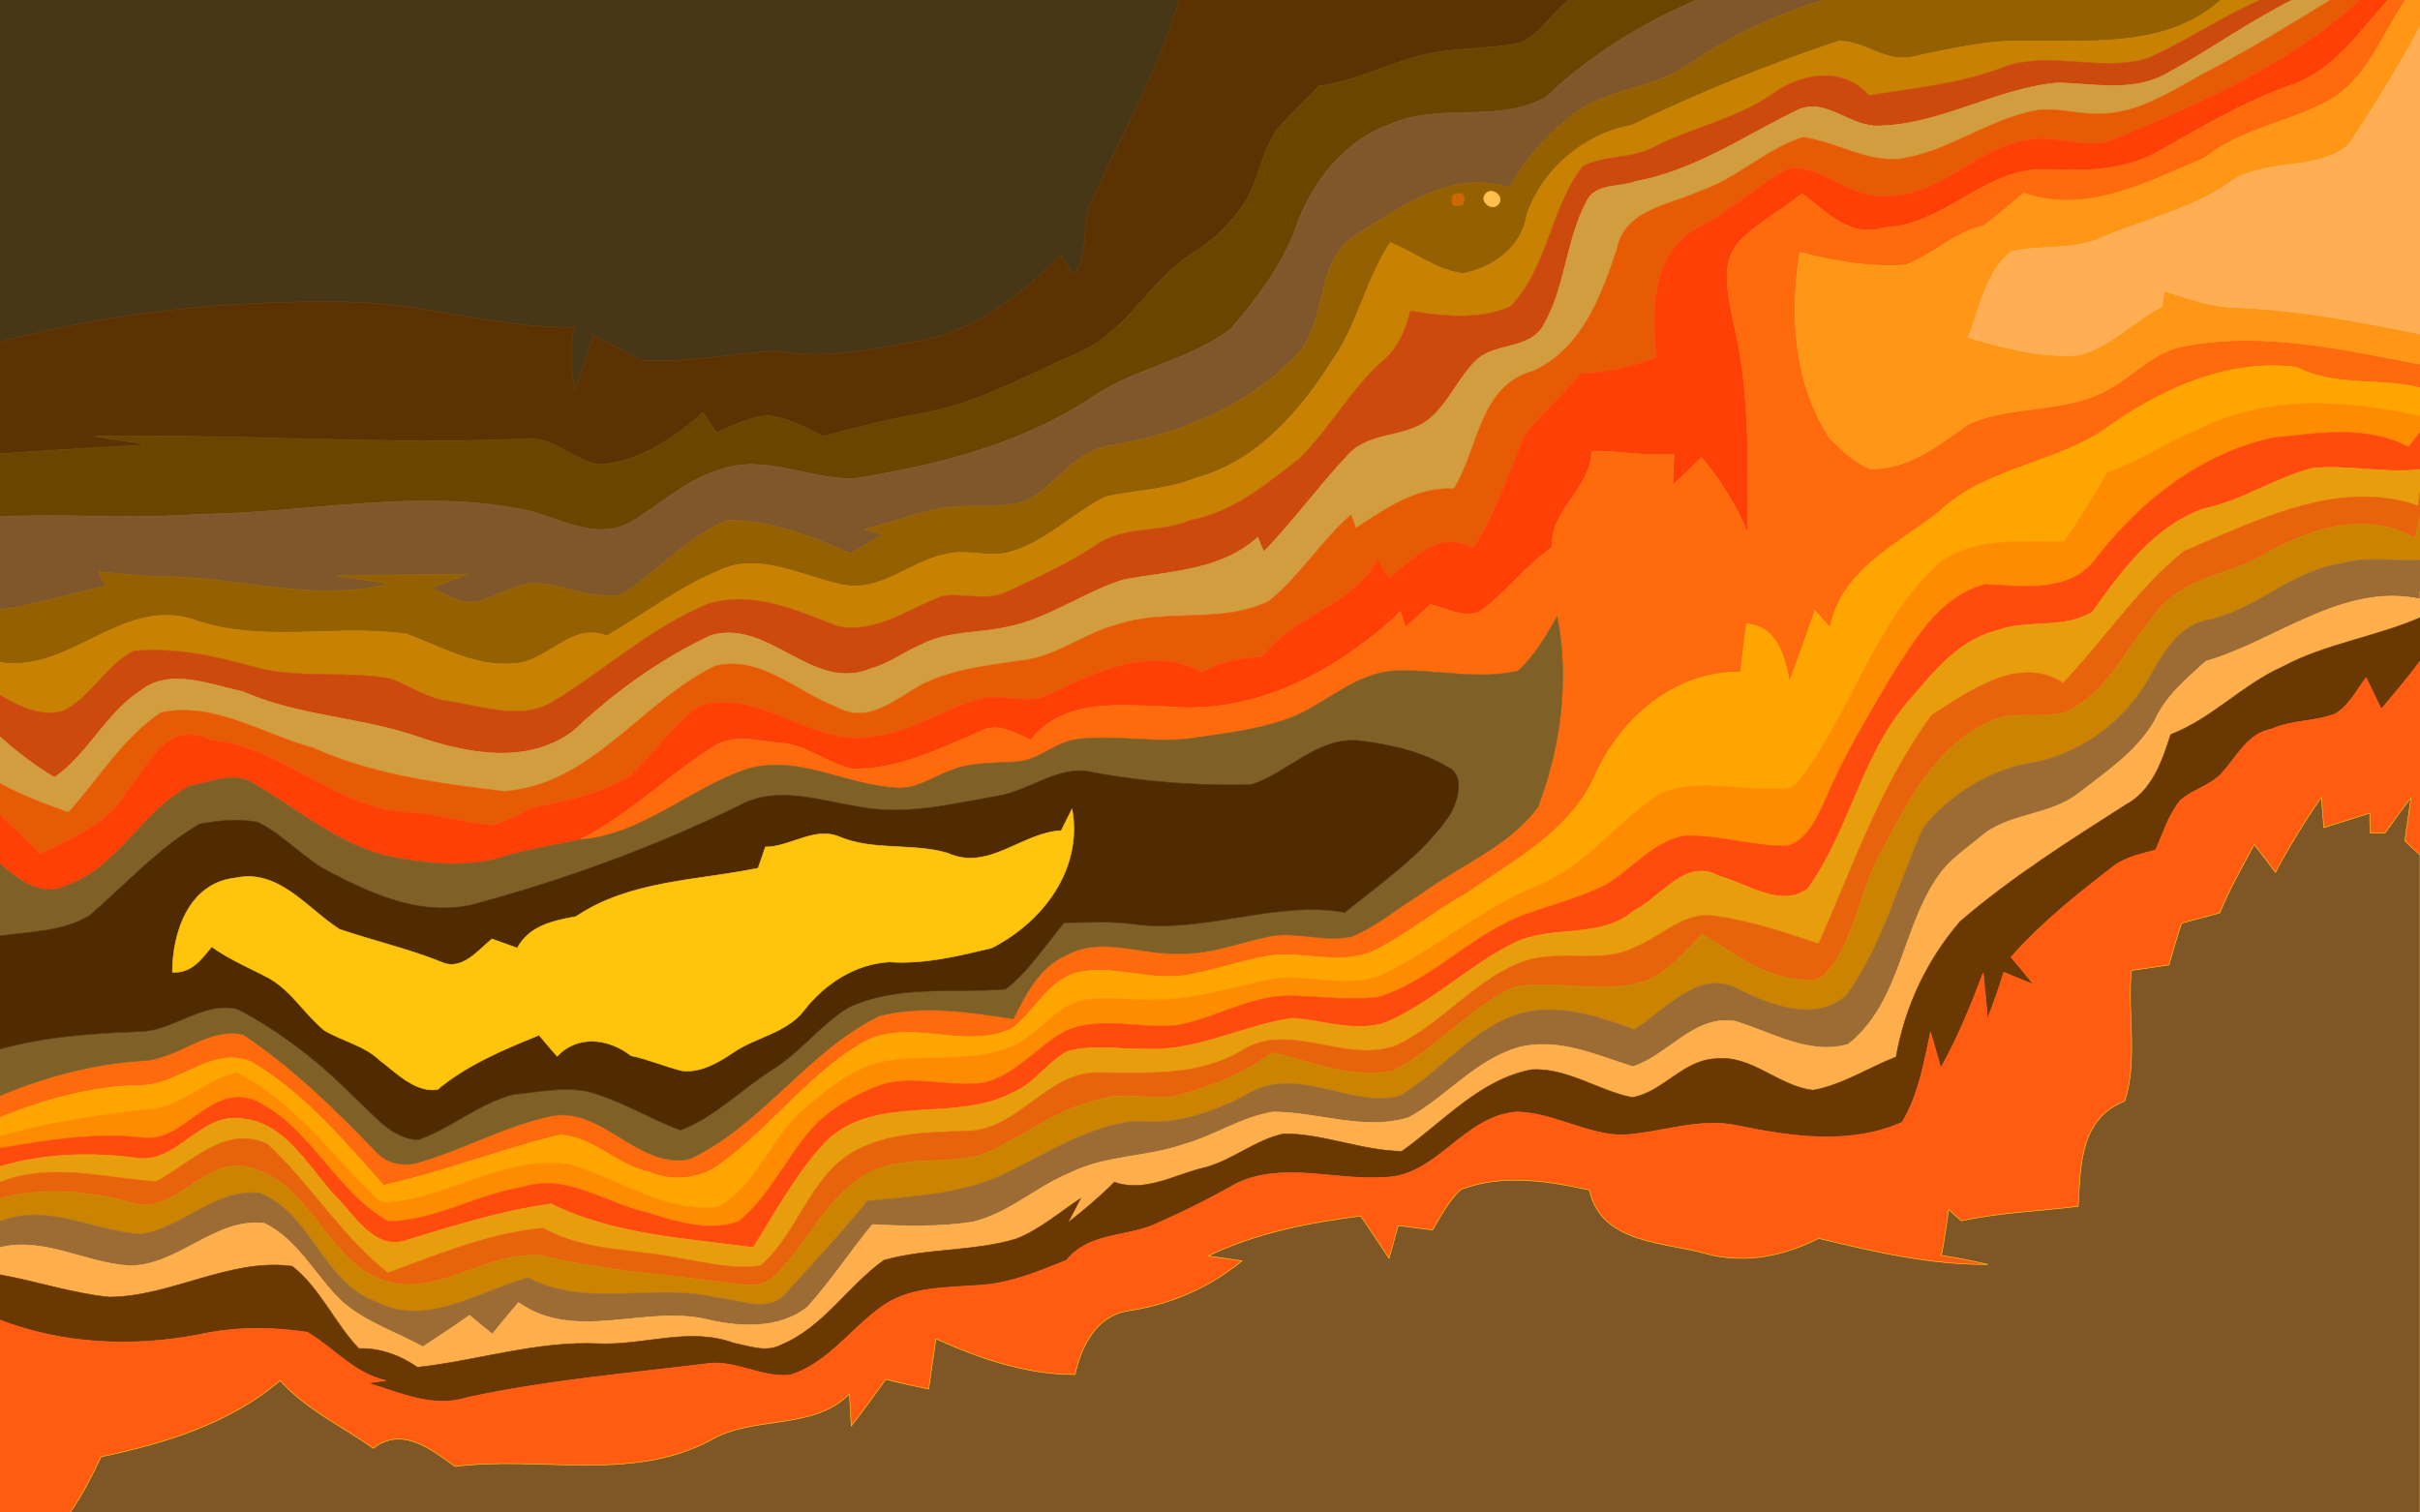 <svg preserveAspectRatio="none" viewBox="0 0 400 250" version="1.1" xmlns="http://www.w3.org/2000/svg" style="position: fixed; width: 100%; height: 100%; left: 0; top: 0">
<path fill="#483716" stroke="#483716" stroke-width="0.094" d=" M 0.0 0.0 L 194.9 0.0 C 191.4 11.9 185.1 22.7 180.1 34.1 C 178.7 37.8 180.1 42.2 177.4 45.5 C 176.9 44.7 175.8 42.9 175.3 42.1 C 169.2 48.4 162.0 54.1 153.2 56.1 C 145.1 57.5 136.8 59.6 128.6 58.0 C 121.0 58.4 113.4 60.1 105.7 59.5 C 103.3 58.0 100.6 56.7 98.1 55.4 C 97.1 58.4 96.1 61.5 95.0 64.5 C 94.4 61.0 94.1 57.5 95.0 54.1 C 82.1 54.3 69.8 50.0 57.0 49.9 C 37.9 49.6 18.6 51.6 0.0 56.5 L 0.0 0.0 Z" />
<path fill="#5D3202" stroke="#5D3202" stroke-width="0.094" d=" M 194.9 0.0 L 259.3 0.0 C 256.5 2.2 254.6 5.6 251.3 7.1 C 245.8 8.2 240.2 7.8 234.8 9.2 C 229.2 10.6 223.9 13.5 218.0 14.2 C 215.8 16.6 213.3 18.8 211.2 21.3 C 208.2 25.3 208.1 30.9 204.8 34.8 C 202.8 37.5 200.4 39.8 197.5 41.6 C 190.1 46.1 186.4 54.8 178.3 58.3 C 169.5 62.1 161.1 67.0 151.5 68.5 C 146.3 69.4 141.2 70.8 136.0 72.1 C 133.1 70.7 130.2 69.0 126.9 68.7 C 123.9 68.9 121.2 70.4 118.4 71.5 C 117.7 70.4 116.9 69.3 116.2 68.2 C 111.3 72.5 105.6 76.4 99.0 76.8 C 94.9 76.1 91.8 72.5 87.6 72.5 C 63.6 73.6 39.5 71.7 15.5 72.1 C 18.5 72.6 21.5 73.0 24.5 73.5 C 16.3 74.0 8.2 74.4 0.0 75.0 L 0.0 56.5 C 18.6 51.6 37.9 49.6 57.0 49.9 C 69.8 50.0 82.1 54.3 95.0 54.1 C 94.1 57.5 94.4 61.0 95.0 64.5 C 96.1 61.5 97.1 58.4 98.1 55.4 C 100.6 56.7 103.3 58.0 105.7 59.5 C 113.4 60.1 121.0 58.4 128.6 58.0 C 136.8 59.6 145.1 57.5 153.2 56.1 C 162.0 54.1 169.2 48.4 175.3 42.1 C 175.8 42.9 176.9 44.7 177.4 45.5 C 180.1 42.2 178.7 37.8 180.1 34.1 C 185.1 22.7 191.4 11.9 194.9 0.0 Z" />
<path fill="#6A4500" stroke="#6A4500" stroke-width="0.094" d=" M 259.3 0.0 L 280.4 0.0 C 271.3 3.9 262.7 9.2 255.6 16.0 C 247.8 20.5 238.0 16.9 229.9 20.5 C 222.1 23.2 216.6 30.4 214.0 38.1 C 211.7 44.2 207.6 49.5 203.4 54.4 C 196.5 59.6 187.7 60.8 180.6 65.6 C 168.9 73.4 155.0 76.9 141.2 79.1 C 133.7 79.3 126.3 74.9 118.8 77.7 C 113.1 79.4 108.8 83.8 103.7 86.6 C 98.4 89.1 92.8 85.9 87.7 84.5 C 69.7 80.5 51.2 84.8 33.0 85.0 C 22.0 85.8 11.0 84.9 0.0 85.4 L 0.0 75.0 C 8.2 74.4 16.3 74.0 24.5 73.5 C 21.5 73.0 18.5 72.6 15.5 72.1 C 39.5 71.7 63.6 73.6 87.6 72.5 C 91.8 72.5 94.9 76.1 99.0 76.8 C 105.6 76.4 111.3 72.5 116.2 68.2 C 116.9 69.3 117.7 70.4 118.4 71.5 C 121.2 70.4 123.9 68.9 126.9 68.7 C 130.2 69.0 133.1 70.7 136.0 72.1 C 141.2 70.8 146.3 69.4 151.5 68.5 C 161.1 67.0 169.5 62.1 178.3 58.3 C 186.4 54.8 190.1 46.1 197.5 41.6 C 200.4 39.8 202.8 37.5 204.8 34.8 C 208.1 30.9 208.2 25.3 211.2 21.3 C 213.3 18.8 215.8 16.6 218.0 14.2 C 223.9 13.5 229.2 10.6 234.8 9.2 C 240.2 7.8 245.8 8.2 251.3 7.1 C 254.6 5.6 256.5 2.2 259.3 0.0 Z" />
<path fill="#7F572A" stroke="#7F572A" stroke-width="0.094" d=" M 280.4 0.0 L 301.5 0.0 C 293.4 2.4 285.8 6.0 278.9 10.8 C 272.9 14.9 264.9 14.6 259.3 19.5 C 255.3 22.6 251.9 26.5 249.5 31.0 C 240.0 27.9 231.5 34.2 223.9 39.0 C 217.0 43.7 219.7 53.5 214.0 59.0 C 205.8 67.4 194.6 71.9 183.1 73.7 C 177.6 74.8 174.5 80.1 169.9 82.7 C 165.0 84.4 159.6 83.0 154.6 84.2 C 150.6 85.1 146.8 86.5 142.9 87.5 C 143.9 87.8 144.9 88.1 146.0 88.3 C 144.2 89.4 142.4 90.4 140.6 91.5 C 134.2 88.7 127.3 85.9 120.2 86.0 C 113.6 88.8 108.7 94.4 102.8 98.3 C 98.3 99.1 93.8 97.0 89.3 96.4 C 85.4 96.1 82.2 98.8 78.5 99.5 C 75.9 99.8 73.6 98.1 71.2 97.2 C 72.8 96.6 75.8 95.5 77.3 94.9 C 70.1 95.0 62.8 95.0 55.5 95.2 C 58.4 95.6 61.4 96.0 64.3 96.5 C 51.3 99.8 38.5 95.0 25.5 95.3 C 22.4 95.1 19.4 94.8 16.3 94.5 C 16.7 95.3 17.1 96.1 17.5 96.8 C 11.7 98.2 5.9 99.9 0.0 100.8 L 0.0 85.4 C 11.0 84.9 22.0 85.8 33.0 85.0 C 51.2 84.8 69.7 80.5 87.7 84.5 C 92.8 85.9 98.4 89.1 103.7 86.6 C 108.8 83.8 113.1 79.4 118.8 77.7 C 126.3 74.9 133.7 79.3 141.2 79.1 C 155.0 76.9 168.9 73.4 180.6 65.6 C 187.7 60.8 196.5 59.6 203.4 54.4 C 207.6 49.5 211.7 44.2 214.0 38.1 C 216.6 30.4 222.1 23.2 229.9 20.5 C 238.0 16.9 247.8 20.5 255.6 16.0 C 262.7 9.2 271.3 3.9 280.4 0.0 Z" />
<path fill="#956000" stroke="#956000" stroke-width="0.094" d=" M 301.5 0.0 L 367.1 0.0 C 358.4 7.8 346.3 6.7 335.4 6.8 C 328.8 6.5 322.4 8.1 316.0 9.4 C 311.7 10.4 308.1 6.7 303.9 6.8 C 292.2 10.7 280.7 15.4 269.7 20.7 C 261.9 22.1 255.0 27.9 252.4 35.4 C 251.6 40.8 246.8 44.3 241.8 45.2 C 237.5 44.7 233.8 41.7 229.8 40.1 C 225.8 46.1 224.5 53.4 220.4 59.3 C 215.0 67.9 207.8 76.3 197.7 79.0 C 192.9 81.0 187.7 81.0 182.8 82.1 C 177.3 84.8 173.0 89.5 167.1 91.2 C 163.6 92.3 159.8 90.7 156.3 91.6 C 150.4 92.8 145.4 98.1 139.0 96.6 C 132.4 95.2 125.2 91.1 118.7 94.4 C 112.1 97.1 106.4 101.6 100.3 105.1 C 94.3 102.7 90.5 109.6 84.7 109.7 C 78.4 110.2 72.9 106.9 67.2 104.8 C 55.4 103.1 43.1 106.5 31.6 102.3 C 19.9 98.9 11.5 111.3 0.0 109.5 L 0.0 100.8 C 5.9 99.9 11.7 98.2 17.5 96.8 C 17.1 96.1 16.7 95.3 16.3 94.5 C 19.4 94.8 22.4 95.1 25.5 95.3 C 38.5 95.0 51.3 99.8 64.3 96.5 C 61.4 96.0 58.4 95.6 55.5 95.2 C 62.8 95.0 70.1 95.0 77.3 94.9 C 75.8 95.5 72.8 96.6 71.2 97.2 C 73.6 98.1 75.9 99.8 78.5 99.5 C 82.2 98.8 85.4 96.1 89.3 96.4 C 93.8 97.0 98.3 99.1 102.8 98.3 C 108.7 94.4 113.6 88.8 120.2 86.0 C 127.3 85.9 134.2 88.7 140.6 91.5 C 142.4 90.4 144.2 89.4 146.0 88.3 C 144.9 88.1 143.9 87.8 142.9 87.5 C 146.8 86.5 150.6 85.1 154.6 84.2 C 159.6 83.0 165.0 84.4 169.9 82.7 C 174.5 80.1 177.6 74.8 183.1 73.7 C 194.6 71.9 205.8 67.4 214.0 59.0 C 219.7 53.5 217.0 43.7 223.9 39.0 C 231.5 34.2 240.0 27.9 249.5 31.0 C 251.9 26.5 255.3 22.6 259.3 19.5 C 264.9 14.6 272.9 14.9 278.9 10.8 C 285.8 6.0 293.4 2.4 301.5 0.0 Z" />
<path fill="#C88100" stroke="#C88100" stroke-width="0.094" d=" M 367.1 0.0 L 373.6 0.0 C 367.1 2.8 361.3 6.9 354.8 9.7 C 346.9 12.0 338.2 8.1 330.4 11.4 C 323.5 13.9 316.1 14.6 308.9 15.8 C 304.8 11.0 298.1 12.0 293.3 15.3 C 287.3 19.6 279.9 21.0 273.4 24.3 C 269.7 26.3 265.2 25.6 261.6 27.5 C 256.2 34.5 255.9 44.3 249.6 50.7 C 244.5 52.9 238.5 52.3 233.1 51.4 C 232.4 54.5 231.1 57.5 228.6 59.6 C 223.3 64.3 219.9 70.7 214.9 75.7 C 209.4 80.0 203.8 84.7 196.7 86.0 C 191.7 88.2 185.8 86.8 181.2 90.1 C 176.6 93.1 171.7 95.4 166.7 97.7 C 163.3 99.5 159.4 98.0 155.8 98.5 C 150.2 100.6 144.8 104.8 138.4 103.5 C 131.7 100.9 124.5 97.6 117.1 99.8 C 107.8 103.6 100.3 110.5 91.7 115.8 C 86.4 119.2 80.0 116.8 74.2 115.9 C 70.7 115.5 67.8 113.4 64.6 112.2 C 57.1 110.8 49.2 112.3 41.8 110.2 C 35.5 108.4 28.8 107.0 22.1 107.6 C 17.6 109.9 15.2 115.0 10.7 117.4 C 7.0 118.7 3.2 116.8 0.0 114.9 L 0.0 109.5 C 11.5 111.3 19.9 98.9 31.6 102.3 C 43.1 106.5 55.4 103.1 67.2 104.8 C 72.9 106.9 78.4 110.2 84.7 109.7 C 90.5 109.6 94.3 102.7 100.3 105.1 C 106.4 101.6 112.1 97.1 118.7 94.4 C 125.2 91.1 132.4 95.2 139.0 96.6 C 145.4 98.1 150.4 92.8 156.3 91.6 C 159.8 90.7 163.6 92.3 167.1 91.2 C 173.0 89.5 177.3 84.8 182.8 82.1 C 187.7 81.0 192.9 81.0 197.7 79.0 C 207.8 76.3 215.0 67.9 220.4 59.3 C 224.5 53.4 225.8 46.1 229.8 40.1 C 233.8 41.7 237.5 44.7 241.8 45.2 C 246.8 44.3 251.6 40.8 252.4 35.4 C 255.0 27.9 261.9 22.1 269.7 20.7 C 280.7 15.4 292.2 10.7 303.9 6.8 C 308.1 6.7 311.7 10.4 316.0 9.4 C 322.4 8.1 328.8 6.5 335.4 6.8 C 346.3 6.7 358.4 7.8 367.1 0.0 Z" />
<path fill="#CC4A0E" stroke="#CC4A0E" stroke-width="0.094" d=" M 373.6 0.0 L 378.9 0.0 C 371.5 3.7 364.8 8.6 357.5 12.5 C 352.0 15.2 345.9 13.8 340.1 13.7 C 330.0 14.6 321.0 20.5 310.8 20.8 C 305.9 21.2 301.9 16.0 297.1 18.2 C 288.3 22.5 280.1 28.2 270.3 30.0 C 267.9 31.0 263.8 30.2 262.3 33.2 C 258.8 39.7 258.8 47.6 255.0 54.0 C 252.7 57.7 247.4 56.7 244.3 59.3 C 241.1 62.2 239.6 66.5 236.2 69.3 C 232.4 72.4 226.6 71.3 223.0 75.0 C 218.1 80.2 213.9 86.0 208.9 91.2 C 208.6 90.6 208.1 89.4 207.9 88.8 C 201.9 94.3 193.4 94.4 185.8 95.8 C 179.0 97.9 173.2 102.4 166.2 103.7 C 161.6 104.7 156.7 104.3 152.4 106.5 C 149.5 107.7 147.0 109.7 144.0 110.5 C 134.3 114.6 127.2 102.3 117.6 105.0 C 109.2 108.9 101.6 114.4 94.8 120.8 C 87.3 126.5 77.3 124.6 69.1 121.8 C 59.6 118.5 49.3 118.4 40.1 114.3 C 34.7 113.2 28.1 110.3 23.2 114.2 C 17.5 117.9 14.6 124.6 9.0 128.5 C 5.8 126.6 2.8 124.3 0.0 121.8 L 0.0 114.9 C 3.2 116.8 7.0 118.7 10.7 117.4 C 15.2 115.0 17.6 109.9 22.1 107.6 C 28.8 107.0 35.5 108.4 41.8 110.2 C 49.2 112.3 57.1 110.8 64.6 112.2 C 67.8 113.4 70.7 115.5 74.2 115.9 C 80.0 116.8 86.4 119.2 91.7 115.8 C 100.3 110.5 107.8 103.6 117.1 99.8 C 124.5 97.6 131.7 100.9 138.4 103.5 C 144.8 104.8 150.2 100.6 155.8 98.5 C 159.4 98.0 163.3 99.5 166.7 97.7 C 171.7 95.4 176.6 93.1 181.2 90.1 C 185.8 86.8 191.7 88.2 196.7 86.0 C 203.8 84.7 209.4 80.0 214.9 75.7 C 219.9 70.7 223.3 64.3 228.6 59.6 C 231.1 57.5 232.4 54.5 233.1 51.4 C 238.5 52.3 244.5 52.9 249.6 50.7 C 255.9 44.3 256.2 34.5 261.6 27.5 C 265.2 25.6 269.7 26.3 273.4 24.3 C 279.9 21.0 287.3 19.6 293.3 15.3 C 298.1 12.0 304.8 11.0 308.9 15.8 C 316.1 14.6 323.5 13.9 330.4 11.4 C 338.2 8.1 346.9 12.0 354.8 9.7 C 361.3 6.9 367.1 2.8 373.6 0.0 Z" />
<path fill="#D19D3F" stroke="#D19D3F" stroke-width="0.094" d=" M 378.9 0.0 L 385.2 0.0 C 378.9 3.9 372.6 7.7 366.1 11.2 C 359.9 14.3 353.9 19.0 346.6 18.8 C 343.2 18.9 339.8 17.7 336.4 18.3 C 328.4 19.8 321.8 25.3 313.7 26.3 C 308.2 26.7 303.4 23.4 298.0 22.7 C 291.9 24.6 287.2 29.5 281.0 31.6 C 276.0 33.9 268.6 34.6 267.3 41.1 C 264.7 48.9 261.5 57.6 253.5 61.3 C 244.5 63.7 244.5 74.1 240.3 80.8 C 234.2 80.4 229.0 84.1 224.1 87.3 C 223.9 86.7 223.5 85.6 223.3 85.1 C 218.4 89.4 214.8 95.3 209.7 99.4 C 201.8 103.2 192.7 100.5 184.5 103.3 C 179.5 104.6 175.3 108.0 170.1 109.0 C 164.3 109.9 158.1 110.4 152.7 113.0 C 148.2 115.3 143.7 120.0 138.1 116.8 C 131.8 114.4 125.5 108.2 118.2 110.1 C 106.0 116.0 97.8 129.8 83.3 130.8 C 72.6 129.5 61.7 128.1 51.7 123.6 C 43.5 121.4 35.3 115.9 26.6 117.8 C 20.3 122.0 16.3 128.8 11.3 134.3 C 7.5 132.9 3.6 131.5 0.0 129.5 L 0.0 121.8 C 2.8 124.3 5.8 126.6 9.0 128.5 C 14.6 124.6 17.5 117.9 23.2 114.2 C 28.1 110.3 34.7 113.2 40.1 114.3 C 49.3 118.4 59.6 118.5 69.1 121.8 C 77.3 124.6 87.3 126.5 94.8 120.8 C 101.6 114.4 109.2 108.9 117.6 105.0 C 127.2 102.3 134.3 114.6 144.0 110.5 C 147.0 109.7 149.5 107.7 152.4 106.5 C 156.7 104.3 161.6 104.7 166.2 103.7 C 173.2 102.4 179.0 97.9 185.8 95.8 C 193.4 94.4 201.9 94.3 207.9 88.8 C 208.1 89.4 208.6 90.6 208.9 91.2 C 213.9 86.0 218.1 80.2 223.0 75.0 C 226.6 71.3 232.4 72.4 236.2 69.3 C 239.6 66.5 241.1 62.2 244.3 59.3 C 247.4 56.7 252.7 57.7 255.0 54.0 C 258.8 47.6 258.8 39.7 262.3 33.2 C 263.8 30.2 267.9 31.0 270.3 30.0 C 280.1 28.2 288.3 22.5 297.1 18.2 C 301.9 16.0 305.9 21.2 310.8 20.8 C 321.0 20.5 330.0 14.6 340.1 13.7 C 345.9 13.8 352.0 15.2 357.5 12.5 C 364.8 8.6 371.5 3.7 378.9 0.0 Z" />
<path fill="#E85B05" stroke="#E85B05" stroke-width="0.094" d=" M 385.2 0.0 L 390.1 0.0 C 378.5 10.6 364.0 17.0 349.7 22.9 C 345.0 25.1 340.0 22.1 335.2 23.1 C 326.6 24.4 320.4 32.8 311.4 32.4 C 305.6 32.8 301.2 27.1 295.5 27.9 C 290.2 30.8 285.8 35.2 280.3 37.8 C 272.8 42.3 273.1 51.6 273.8 59.1 C 269.8 60.6 265.6 61.6 261.3 61.7 C 258.4 65.5 254.4 68.4 251.8 72.4 C 249.3 78.6 247.1 85.0 243.5 90.7 C 238.1 87.3 233.5 92.4 229.6 95.6 C 228.9 94.6 228.3 93.5 227.7 92.5 C 223.4 100.3 213.8 101.7 208.6 108.6 C 205.2 108.6 201.8 109.4 198.7 111.1 C 190.4 106.6 181.3 111.0 173.6 114.7 C 169.9 116.7 165.7 114.4 161.8 115.6 C 155.9 117.2 150.7 121.0 144.5 121.7 C 134.5 123.8 125.8 113.6 115.7 116.7 C 111.1 119.7 108.2 124.6 104.2 128.2 C 99.9 131.0 94.7 132.1 89.7 133.2 C 86.7 133.7 84.3 135.8 81.4 136.4 C 77.1 136.0 72.9 134.8 68.6 134.3 C 56.1 134.4 47.1 123.5 34.8 122.3 C 27.4 118.8 24.5 126.6 20.9 131.0 C 17.8 136.3 11.8 138.5 6.6 141.2 C 4.5 138.9 2.2 136.8 0.0 134.7 L 0.0 129.5 C 3.6 131.5 7.5 132.9 11.3 134.3 C 16.3 128.8 20.3 122.0 26.6 117.8 C 35.3 115.9 43.5 121.4 51.7 123.6 C 61.7 128.1 72.6 129.5 83.3 130.8 C 97.8 129.8 106.0 116.0 118.2 110.1 C 125.5 108.2 131.8 114.4 138.1 116.8 C 143.7 120.0 148.2 115.3 152.7 113.0 C 158.1 110.4 164.3 109.9 170.1 109.0 C 175.3 108.0 179.5 104.6 184.5 103.3 C 192.7 100.5 201.8 103.2 209.7 99.4 C 214.8 95.3 218.4 89.4 223.3 85.1 C 223.5 85.6 223.9 86.7 224.1 87.3 C 229.0 84.1 234.2 80.4 240.3 80.8 C 244.5 74.1 244.5 63.7 253.5 61.3 C 261.5 57.6 264.7 48.9 267.3 41.1 C 268.6 34.6 276.0 33.9 281.0 31.6 C 287.2 29.5 291.9 24.6 298.0 22.7 C 303.4 23.4 308.2 26.7 313.7 26.3 C 321.8 25.3 328.4 19.8 336.4 18.3 C 339.8 17.7 343.2 18.9 346.6 18.8 C 353.9 19.0 359.9 14.3 366.1 11.2 C 372.6 7.7 378.9 3.9 385.2 0.0 Z" />
<path fill="#FF4006" stroke="#FF4006" stroke-width="0.094" d=" M 390.1 0.0 L 394.7 0.0 C 389.9 5.3 385.7 11.7 378.6 14.1 C 370.9 16.8 363.9 21.0 356.8 25.0 C 351.1 28.3 344.2 28.3 337.8 28.0 C 328.0 27.9 321.3 37.2 311.5 37.6 C 305.9 39.5 301.8 35.0 297.9 32.0 C 294.6 34.6 290.7 36.7 287.7 39.7 C 284.1 43.3 285.7 48.8 286.5 53.2 C 289.3 64.6 288.9 76.4 288.9 88.1 C 287.0 83.6 284.4 79.3 281.2 75.6 C 279.7 77.1 278.1 78.7 276.5 80.2 C 276.6 78.5 276.6 76.8 276.7 75.1 C 276.3 75.1 275.6 75.1 275.2 75.1 C 271.2 75.4 267.1 74.4 263.1 74.6 C 262.9 80.8 256.3 84.1 256.5 90.5 C 252.4 93.4 249.3 97.4 245.4 100.5 C 242.8 102.7 239.3 100.6 236.4 99.9 C 235.1 101.2 233.7 102.4 232.3 103.7 C 232.1 103.1 231.7 101.8 231.5 101.1 C 221.3 110.7 207.6 118.2 193.2 116.8 C 185.3 116.6 175.9 115.3 170.4 122.3 C 167.8 121.2 164.8 119.3 162.0 120.9 C 155.3 123.8 148.4 127.2 140.9 127.1 C 136.7 126.2 133.2 123.0 128.8 122.8 C 125.4 122.5 121.5 121.3 118.3 123.2 C 110.5 128.0 104.1 134.7 95.8 138.8 C 91.0 139.8 86.1 140.6 81.5 142.1 C 75.4 143.4 69.2 142.6 63.2 141.3 C 55.0 139.0 48.5 133.2 41.2 129.1 C 38.0 127.7 34.5 129.4 31.4 129.9 C 23.6 133.9 19.7 143.2 11.2 146.3 C 6.8 148.5 3.1 145.4 0.0 142.8 L 0.0 134.7 C 2.2 136.8 4.5 138.9 6.6 141.2 C 11.8 138.5 17.8 136.3 20.9 131.0 C 24.5 126.6 27.4 118.8 34.8 122.3 C 47.1 123.5 56.1 134.4 68.6 134.3 C 72.9 134.8 77.1 136.0 81.4 136.4 C 84.3 135.8 86.7 133.7 89.7 133.2 C 94.7 132.1 99.9 131.0 104.2 128.2 C 108.2 124.6 111.1 119.7 115.7 116.7 C 125.8 113.6 134.5 123.8 144.5 121.7 C 150.7 121.0 155.9 117.2 161.8 115.6 C 165.7 114.4 169.9 116.7 173.6 114.7 C 181.3 111.0 190.4 106.6 198.7 111.1 C 201.8 109.4 205.2 108.6 208.6 108.6 C 213.8 101.7 223.4 100.3 227.7 92.5 C 228.3 93.5 228.9 94.6 229.6 95.6 C 233.5 92.4 238.1 87.3 243.5 90.7 C 247.1 85.0 249.3 78.6 251.8 72.4 C 254.4 68.4 258.4 65.5 261.3 61.7 C 265.6 61.6 269.8 60.6 273.8 59.1 C 273.1 51.6 272.8 42.3 280.3 37.8 C 285.8 35.2 290.2 30.8 295.5 27.9 C 301.2 27.1 305.6 32.8 311.4 32.4 C 320.4 32.8 326.6 24.4 335.2 23.1 C 340.0 22.1 345.0 25.1 349.7 22.9 C 364.0 17.0 378.5 10.6 390.1 0.0 Z" />
<path fill="#FF6A0D" stroke="#FF6A0D" stroke-width="0.094" d=" M 394.7 0.0 L 397.6 0.0 C 393.9 5.4 391.6 12.1 386.0 16.0 C 379.1 20.2 370.7 21.0 364.4 26.1 C 355.1 30.0 344.8 35.6 334.5 31.9 C 332.3 33.8 330.1 35.6 327.9 37.3 C 323.1 38.3 319.5 42.1 315.0 43.8 C 309.1 44.2 303.2 43.2 297.5 41.7 C 295.8 52.1 296.5 63.3 302.4 72.4 C 304.4 74.4 306.5 76.5 309.2 77.5 C 315.4 77.6 320.5 73.6 325.2 70.2 C 332.5 66.8 341.3 68.4 348.4 64.4 C 352.7 62.1 356.1 58.0 361.1 57.2 C 374.1 54.7 387.3 57.8 400.0 60.2 L 400.0 64.1 C 393.3 62.4 386.0 64.0 379.6 60.7 C 368.6 59.3 357.9 64.0 349.1 70.1 C 340.4 76.7 328.4 77.0 320.5 84.6 C 313.5 90.1 304.4 94.1 302.5 103.7 C 301.6 102.8 300.8 101.8 300.0 100.9 C 298.6 104.8 297.3 108.7 295.8 112.6 C 294.9 108.4 293.8 103.6 288.7 103.1 C 288.3 105.8 288.0 108.4 287.7 111.1 C 276.9 110.9 268.1 118.6 263.8 127.8 C 259.8 137.3 250.2 142.2 242.2 147.8 C 237.1 150.6 232.6 154.4 227.4 157.0 C 221.8 159.8 215.6 157.1 209.7 158.0 C 204.9 158.8 200.2 160.6 195.3 161.3 C 189.6 161.9 184.0 159.6 178.3 160.7 C 173.3 161.9 171.1 167.1 167.3 170.0 C 159.2 173.8 150.1 167.9 142.3 172.5 C 133.5 177.8 127.4 186.3 119.2 192.3 C 115.9 194.9 111.1 195.4 107.2 193.7 C 102.0 192.6 97.9 187.8 92.5 187.6 C 82.7 190.0 73.3 193.7 63.4 195.9 C 56.8 188.5 50.2 180.6 41.5 175.5 C 35.1 172.8 29.7 179.3 23.3 179.4 C 15.3 179.5 7.4 181.7 0.0 184.7 L 0.0 181.1 C 7.6 177.9 15.7 175.8 23.9 175.3 C 29.6 174.9 34.4 169.7 40.2 171.0 C 48.4 176.5 55.5 183.4 62.3 190.5 C 63.9 192.2 66.4 192.8 68.6 192.3 C 76.2 190.2 83.2 186.2 90.9 184.5 C 99.6 182.7 105.2 193.2 113.9 191.6 C 126.0 186.0 133.4 173.7 145.4 167.9 C 152.6 166.1 160.3 167.3 167.5 168.4 C 169.5 164.4 171.7 160.0 176.0 158.0 C 181.9 154.6 188.6 157.9 194.9 157.6 C 200.4 157.8 205.5 155.5 210.8 154.6 C 215.0 154.2 219.2 155.7 223.4 154.8 C 227.6 153.1 231.0 150.1 234.8 147.8 C 241.3 143.0 249.3 140.0 254.2 133.4 C 258.0 123.4 259.4 112.5 257.4 101.9 C 255.5 105.1 253.7 108.4 250.9 110.9 C 244.0 112.5 237.1 110.5 230.2 110.9 C 224.2 111.4 219.6 115.8 214.4 118.2 C 208.7 120.6 202.5 121.2 196.5 122.1 C 190.3 122.8 184.1 121.4 178.0 122.2 C 174.5 122.6 171.8 125.6 168.2 125.9 C 164.5 126.2 160.5 125.9 157.0 127.4 C 154.0 128.5 151.2 130.6 147.9 130.2 C 139.7 129.7 131.9 124.7 123.5 127.1 C 114.0 130.3 106.2 138.0 95.8 138.8 C 104.1 134.7 110.5 128.0 118.3 123.2 C 121.5 121.3 125.4 122.5 128.8 122.8 C 133.2 123.0 136.7 126.2 140.9 127.1 C 148.4 127.2 155.3 123.8 162.0 120.9 C 164.8 119.3 167.8 121.2 170.4 122.3 C 175.9 115.3 185.3 116.6 193.2 116.8 C 207.6 118.2 221.3 110.7 231.5 101.1 C 231.7 101.8 232.1 103.1 232.3 103.7 C 233.7 102.4 235.1 101.2 236.4 99.9 C 239.3 100.6 242.8 102.7 245.4 100.5 C 249.3 97.4 252.4 93.4 256.5 90.5 C 256.3 84.1 262.9 80.8 263.1 74.6 C 267.1 74.4 271.2 75.4 275.2 75.1 C 275.6 75.1 276.3 75.1 276.7 75.1 C 276.6 76.8 276.6 78.5 276.5 80.2 C 278.1 78.7 279.7 77.1 281.2 75.6 C 284.4 79.3 287.0 83.6 288.9 88.1 C 288.9 76.4 289.3 64.6 286.5 53.2 C 285.7 48.8 284.1 43.3 287.7 39.7 C 290.7 36.7 294.6 34.6 297.9 32.0 C 301.8 35.0 305.9 39.5 311.5 37.6 C 321.3 37.2 328.0 27.9 337.8 28.0 C 344.2 28.3 351.1 28.3 356.8 25.0 C 363.9 21.0 370.9 16.8 378.6 14.1 C 385.7 11.7 389.9 5.3 394.7 0.0 Z" />
<path fill="#FF9616" stroke="#FF9616" stroke-width="0.094" d=" M 397.6 0.0 L 400.0 0.0 L 400.0 4.4 C 396.4 11.1 392.4 17.6 388.1 24.0 C 382.5 28.5 374.1 26.0 368.3 30.3 C 362.2 34.5 354.8 36.2 348.0 39.0 C 343.1 41.5 337.5 40.4 332.4 41.6 C 328.1 45.1 327.2 51.0 325.3 55.8 C 331.2 57.5 337.4 59.2 343.6 58.7 C 348.9 57.4 352.6 53.0 357.4 50.7 C 357.5 49.8 357.6 48.9 357.7 48.1 C 361.2 49.2 364.7 50.5 368.5 50.8 C 379.1 51.1 389.6 53.1 400.0 55.2 L 400.0 60.2 C 387.3 57.8 374.1 54.7 361.1 57.2 C 356.1 58.0 352.7 62.1 348.4 64.4 C 341.3 68.4 332.5 66.8 325.2 70.2 C 320.5 73.6 315.4 77.6 309.2 77.5 C 306.5 76.5 304.4 74.4 302.4 72.4 C 296.5 63.3 295.8 52.1 297.5 41.7 C 303.2 43.2 309.1 44.2 315.0 43.8 C 319.5 42.1 323.1 38.3 327.9 37.3 C 330.1 35.6 332.3 33.8 334.5 31.9 C 344.8 35.6 355.1 30.0 364.4 26.1 C 370.7 21.0 379.1 20.2 386.0 16.0 C 391.6 12.1 393.9 5.4 397.6 0.0 Z" />
<path fill="#FFAE54" stroke="#FFAE54" stroke-width="0.094" d=" M 388.1 24.0 C 392.4 17.6 396.4 11.1 400.0 4.4 L 400.0 55.2 C 389.6 53.1 379.1 51.1 368.5 50.8 C 364.7 50.5 361.2 49.2 357.7 48.1 C 357.6 48.9 357.5 49.8 357.4 50.7 C 352.6 53.0 348.9 57.4 343.6 58.7 C 337.4 59.2 331.2 57.5 325.3 55.8 C 327.2 51.0 328.1 45.1 332.4 41.6 C 337.5 40.4 343.1 41.5 348.0 39.0 C 354.8 36.2 362.2 34.5 368.3 30.3 C 374.1 26.0 382.5 28.5 388.1 24.0 Z" />
<path fill="#FF8304" stroke="#FF8304" stroke-width="0.094" d=" M 383.3 15.3 C 383.8 15.8 383.8 15.8 383.3 15.3 Z" />
<path fill="#CC6904" stroke="#CC6904" stroke-width="0.094" d=" M 240.2 32.2 C 241.8 31.6 242.3 32.2 241.8 33.8 C 240.2 34.4 239.6 33.8 240.2 32.2 Z" />
<path fill="#FFC04C" stroke="#FFC04C" stroke-width="0.094" d=" M 245.5 32.1 C 246.5 30.8 248.7 32.4 247.7 33.7 C 246.7 35.0 244.5 33.4 245.5 32.1 Z" />
<path fill="#FFA500" stroke="#FFA500" stroke-width="0.094" d=" M 349.1 70.1 C 357.9 64.0 368.6 59.3 379.6 60.7 C 386.0 64.0 393.3 62.4 400.0 64.1 L 400.0 68.8 C 388.1 66.1 375.0 65.2 363.7 70.8 C 358.4 73.0 353.6 76.2 348.2 78.2 C 346.1 82.1 343.7 85.8 341.2 89.5 C 334.4 89.6 326.8 88.7 320.8 92.8 C 309.8 102.6 306.1 117.8 297.2 129.2 C 296.3 130.5 294.5 130.4 293.1 130.4 C 287.0 130.5 280.6 128.8 274.7 131.0 C 267.3 135.6 262.1 143.4 253.8 146.5 C 245.1 150.2 237.9 156.3 229.5 160.6 C 223.6 163.9 216.7 160.8 210.4 161.8 C 204.1 163.0 197.9 165.2 191.4 165.2 C 187.0 165.5 182.5 164.4 178.2 165.5 C 174.1 166.9 171.6 170.8 167.9 172.7 C 161.5 175.6 154.4 174.4 147.7 175.2 C 141.7 175.8 136.9 179.9 132.6 183.6 C 127.2 188.3 125.1 196.0 118.7 199.5 C 109.9 200.5 102.4 194.9 94.3 192.5 C 84.0 190.8 74.8 197.6 64.8 198.7 C 63.7 198.9 62.9 198.6 62.1 197.9 C 54.6 190.8 48.6 182.0 39.1 177.3 C 33.6 178.5 29.7 183.4 23.9 183.4 C 15.8 184.4 7.8 185.5 0.0 187.8 L 0.0 184.7 C 7.4 181.7 15.3 179.5 23.3 179.4 C 29.7 179.3 35.1 172.8 41.5 175.5 C 50.2 180.6 56.8 188.5 63.4 195.9 C 73.3 193.7 82.7 190.0 92.5 187.6 C 97.9 187.8 102.0 192.6 107.2 193.7 C 111.1 195.4 115.9 194.9 119.2 192.3 C 127.4 186.3 133.5 177.8 142.3 172.5 C 150.1 167.9 159.2 173.8 167.3 170.0 C 171.1 167.1 173.3 161.9 178.3 160.7 C 184.0 159.6 189.6 161.9 195.3 161.3 C 200.2 160.6 204.9 158.8 209.7 158.0 C 215.6 157.1 221.8 159.8 227.4 157.0 C 232.6 154.4 237.1 150.6 242.2 147.8 C 250.2 142.2 259.8 137.3 263.8 127.8 C 268.1 118.6 276.9 110.9 287.7 111.1 C 288.0 108.4 288.3 105.8 288.7 103.1 C 293.8 103.6 294.9 108.4 295.8 112.6 C 297.3 108.7 298.6 104.8 300.0 100.9 C 300.8 101.8 301.6 102.8 302.5 103.7 C 304.4 94.1 313.5 90.1 320.5 84.6 C 328.4 77.0 340.4 76.7 349.1 70.1 Z" />
<path fill="#FF8C00" stroke="#FF8C00" stroke-width="0.094" d=" M 363.7 70.8 C 375.0 65.2 388.1 66.1 400.0 68.8 L 400.0 71.5 C 399.4 72.3 398.7 73.1 398.1 73.9 C 391.1 70.2 383.1 71.6 375.6 72.4 C 363.7 75.0 353.7 82.9 346.4 92.4 C 342.2 98.1 334.1 96.9 328.1 96.6 C 320.4 98.7 316.4 106.0 312.4 112.2 C 308.7 118.6 304.8 124.9 301.9 131.8 C 300.5 134.8 299.0 138.6 295.6 139.8 C 289.8 140.0 284.0 137.9 278.2 138.2 C 273.1 139.3 269.7 143.7 265.4 146.3 C 261.1 148.4 256.5 149.6 252.0 151.2 C 243.3 154.4 236.9 161.9 228.0 164.8 C 223.1 165.4 218.1 164.7 213.1 164.6 C 206.5 164.6 200.8 168.4 194.4 169.5 C 188.4 170.1 182.0 167.9 176.2 170.4 C 171.4 172.9 168.0 177.8 162.5 179.0 C 157.1 179.7 151.7 177.9 146.4 179.1 C 142.3 180.4 138.4 182.6 135.2 185.5 C 130.3 190.5 127.6 197.4 122.1 201.9 C 117.1 203.7 111.6 201.9 106.8 200.4 C 100.1 198.9 93.6 193.9 86.5 196.2 C 78.9 197.4 71.9 201.8 64.2 201.9 C 55.4 197.0 51.3 186.2 42.1 181.9 C 34.4 179.0 30.4 189.4 23.1 188.0 C 15.3 187.2 7.6 188.5 0.0 189.8 L 0.0 187.8 C 7.8 185.5 15.8 184.4 23.9 183.4 C 29.7 183.4 33.6 178.5 39.1 177.3 C 48.6 182.0 54.6 190.8 62.1 197.9 C 62.9 198.6 63.7 198.9 64.8 198.7 C 74.8 197.6 84.0 190.8 94.3 192.5 C 102.4 194.9 109.9 200.5 118.7 199.5 C 125.1 196.0 127.2 188.3 132.6 183.6 C 136.9 179.9 141.7 175.8 147.7 175.2 C 154.4 174.4 161.5 175.6 167.9 172.7 C 171.6 170.8 174.1 166.9 178.2 165.5 C 182.5 164.4 187.0 165.5 191.4 165.2 C 197.9 165.2 204.1 163.0 210.4 161.8 C 216.7 160.8 223.6 163.9 229.5 160.6 C 237.9 156.3 245.1 150.2 253.8 146.5 C 262.1 143.4 267.3 135.6 274.7 131.0 C 280.6 128.8 287.0 130.5 293.1 130.4 C 294.5 130.4 296.3 130.5 297.2 129.2 C 306.1 117.8 309.8 102.6 320.8 92.8 C 326.8 88.7 334.4 89.6 341.2 89.5 C 343.7 85.8 346.1 82.1 348.2 78.2 C 353.6 76.2 358.4 73.0 363.7 70.8 Z" />
<path fill="#FF4B0D" stroke="#FF4B0D" stroke-width="0.094" d=" M 375.6 72.4 C 383.1 71.6 391.1 70.2 398.1 73.9 C 398.7 73.1 399.4 72.3 400.0 71.5 L 400.0 77.6 C 394.1 78.3 388.1 76.8 382.2 77.4 C 376.0 79.0 370.6 82.8 364.2 84.1 C 356.1 87.0 350.7 94.3 345.9 101.1 C 341.3 104.1 335.0 102.3 329.8 104.3 C 323.4 106.0 319.3 111.5 315.2 116.2 C 307.6 125.2 305.6 137.5 298.8 146.9 C 294.3 150.2 288.7 146.0 284.1 144.8 C 278.6 141.7 274.6 148.3 270.1 150.5 C 264.5 155.4 256.4 152.7 250.0 156.0 C 242.7 159.7 236.7 165.7 229.1 169.0 C 224.0 170.7 218.9 168.7 213.7 168.3 C 205.6 169.4 197.9 173.8 189.5 173.4 C 185.2 173.5 180.7 172.6 176.4 173.8 C 173.1 175.6 171.0 179.1 167.4 180.6 C 157.8 185.7 144.9 180.7 136.6 188.6 C 131.7 193.8 128.3 200.2 124.5 206.2 C 113.3 204.7 101.4 204.1 91.1 199.0 C 82.9 200.1 75.1 202.6 67.2 205.0 C 62.1 206.8 58.8 201.2 55.8 198.1 C 51.1 193.3 47.4 185.5 39.9 184.9 C 33.0 183.9 29.2 192.6 22.4 191.4 C 14.9 190.4 7.3 190.7 0.0 192.8 L 0.0 189.8 C 7.6 188.5 15.3 187.2 23.1 188.0 C 30.4 189.4 34.4 179.0 42.1 181.9 C 51.3 186.2 55.4 197.0 64.2 201.9 C 71.9 201.8 78.9 197.4 86.5 196.2 C 93.6 193.9 100.1 198.9 106.8 200.4 C 111.6 201.9 117.1 203.7 122.1 201.9 C 127.6 197.4 130.3 190.5 135.2 185.5 C 138.4 182.6 142.3 180.4 146.4 179.1 C 151.7 177.9 157.1 179.7 162.5 179.0 C 168.0 177.8 171.4 172.9 176.2 170.4 C 182.0 167.9 188.4 170.1 194.4 169.5 C 200.8 168.4 206.5 164.6 213.1 164.6 C 218.1 164.7 223.1 165.4 228.0 164.8 C 236.9 161.9 243.3 154.4 252.0 151.2 C 256.5 149.6 261.1 148.4 265.4 146.3 C 269.7 143.7 273.1 139.3 278.2 138.2 C 284.0 137.9 289.8 140.0 295.6 139.8 C 299.0 138.6 300.5 134.8 301.9 131.8 C 304.8 124.9 308.7 118.6 312.4 112.2 C 316.4 106.0 320.4 98.7 328.1 96.6 C 334.1 96.9 342.2 98.1 346.4 92.4 C 353.7 82.9 363.7 75.0 375.6 72.4 Z" />
<path fill="#E89D0C" stroke="#E89D0C" stroke-width="0.094" d=" M 364.2 84.1 C 370.6 82.8 376.0 79.0 382.2 77.4 C 388.1 76.8 394.1 78.3 400.0 77.6 L 400.0 81.4 C 399.9 82.0 399.8 83.0 399.7 83.6 C 386.4 79.0 373.0 86.1 361.0 91.1 C 353.3 97.3 347.8 105.8 341.0 112.9 C 333.7 108.1 325.3 114.4 319.3 118.2 C 310.9 129.6 306.3 143.2 300.6 156.0 C 295.2 154.2 289.7 152.3 284.0 151.5 C 278.7 150.3 275.0 154.6 270.6 156.4 C 264.9 159.5 258.2 156.9 252.2 158.8 C 244.0 161.6 238.6 169.1 230.8 172.8 C 222.4 176.0 213.0 168.5 205.0 173.8 C 197.7 178.0 189.5 177.3 181.5 177.3 C 173.3 177.2 168.7 186.1 160.8 186.9 C 154.0 187.2 146.7 187.0 140.7 190.6 C 133.7 194.9 131.8 204.0 125.7 209.2 C 121.3 209.9 116.8 208.7 112.4 208.0 C 104.9 206.4 96.7 206.9 89.8 203.0 C 80.9 203.8 72.5 207.3 64.1 210.4 C 56.4 204.3 51.3 195.7 44.2 189.1 C 37.2 185.8 31.4 192.4 25.8 195.3 C 17.2 194.7 8.4 192.1 0.0 195.4 L 0.0 192.8 C 7.3 190.7 14.9 190.4 22.4 191.4 C 29.2 192.6 33.0 183.9 39.9 184.9 C 47.4 185.5 51.1 193.3 55.8 198.1 C 58.8 201.2 62.1 206.8 67.2 205.0 C 75.1 202.6 82.9 200.1 91.1 199.0 C 101.4 204.1 113.3 204.7 124.5 206.2 C 128.3 200.2 131.7 193.8 136.6 188.6 C 144.9 180.7 157.8 185.7 167.4 180.6 C 171.0 179.1 173.1 175.6 176.4 173.8 C 180.7 172.6 185.2 173.5 189.5 173.4 C 197.9 173.8 205.6 169.4 213.7 168.3 C 218.9 168.7 224.0 170.7 229.1 169.0 C 236.7 165.7 242.7 159.7 250.0 156.0 C 256.4 152.7 264.5 155.4 270.1 150.5 C 274.6 148.3 278.6 141.7 284.1 144.8 C 288.7 146.0 294.3 150.2 298.8 146.9 C 305.6 137.5 307.6 125.2 315.2 116.2 C 319.3 111.5 323.4 106.0 329.8 104.3 C 335.0 102.3 341.3 104.1 345.9 101.1 C 350.7 94.3 356.1 87.0 364.2 84.1 Z" />
<path fill="#E8640C" stroke="#E8640C" stroke-width="0.094" d=" M 361.0 91.1 C 373.0 86.1 386.4 79.0 399.7 83.6 C 399.8 83.0 399.9 82.0 400.0 81.4 L 400.0 85.4 C 399.7 86.6 399.5 87.8 399.2 89.0 C 391.0 84.2 381.3 87.5 373.8 91.9 C 368.2 95.1 361.0 95.5 356.8 100.8 C 351.7 106.5 348.6 114.5 341.3 117.8 C 337.1 118.9 332.6 117.3 328.6 119.4 C 319.3 123.8 314.9 133.5 310.3 142.0 C 307.2 148.2 306.4 155.6 301.8 160.9 C 300.7 162.2 298.9 162.1 297.4 161.9 C 291.3 161.4 286.4 157.4 281.3 154.4 C 278.8 157.2 276.2 160.0 272.9 161.8 C 265.5 164.8 257.7 161.7 250.2 163.2 C 242.8 166.6 237.5 173.3 230.3 177.0 C 223.5 178.4 216.8 175.5 210.3 174.0 C 205.7 177.4 200.3 179.6 194.8 181.0 C 190.8 182.2 186.5 180.3 182.4 181.6 C 175.4 182.9 169.8 187.4 163.5 190.4 C 157.1 193.0 149.4 190.5 143.2 194.1 C 136.4 198.0 133.4 205.8 127.9 211.0 C 125.3 213.5 121.2 211.9 118.1 211.8 C 108.7 210.5 99.1 209.9 89.8 207.6 C 80.8 206.4 72.9 214.4 63.8 211.8 C 53.9 208.7 51.4 195.3 41.2 193.0 C 33.6 190.9 29.0 201.4 21.4 198.7 C 14.4 196.8 7.0 196.2 0.0 198.1 L 0.0 195.4 C 8.4 192.1 17.2 194.7 25.8 195.3 C 31.4 192.4 37.2 185.8 44.2 189.1 C 51.3 195.7 56.4 204.3 64.1 210.4 C 72.5 207.3 80.9 203.8 89.8 203.0 C 96.7 206.9 104.9 206.4 112.4 208.0 C 116.8 208.7 121.3 209.9 125.7 209.2 C 131.8 204.0 133.7 194.9 140.7 190.6 C 146.7 187.0 154.0 187.2 160.8 186.9 C 168.7 186.1 173.3 177.2 181.5 177.3 C 189.5 177.3 197.7 178.0 205.0 173.8 C 213.0 168.5 222.4 176.0 230.8 172.8 C 238.6 169.1 244.0 161.6 252.2 158.8 C 258.2 156.9 264.9 159.5 270.6 156.4 C 275.0 154.6 278.7 150.3 284.0 151.5 C 289.7 152.3 295.2 154.2 300.6 156.0 C 306.3 143.2 310.9 129.6 319.3 118.2 C 325.3 114.4 333.7 108.1 341.0 112.9 C 347.8 105.8 353.3 97.3 361.0 91.1 Z" />
<path fill="#CC8400" stroke="#CC8400" stroke-width="0.094" d=" M 373.8 91.9 C 381.3 87.5 391.0 84.2 399.2 89.0 C 399.5 87.8 399.7 86.6 400.0 85.4 L 400.0 92.6 C 395.6 92.8 391.1 91.9 386.8 93.2 C 378.6 94.4 372.6 101.1 364.4 102.6 C 360.0 103.7 357.6 107.9 355.5 111.6 C 351.4 119.2 343.7 124.9 335.2 126.2 C 328.4 127.5 322.2 131.5 317.9 136.8 C 313.8 146.0 311.2 156.1 305.3 164.4 C 300.3 169.1 292.8 166.2 287.5 163.6 C 280.9 159.8 275.1 167.2 270.1 170.2 C 263.3 167.6 255.4 165.2 248.5 168.6 C 242.0 171.7 237.4 177.6 231.3 181.2 C 223.3 183.1 215.1 176.5 207.2 180.3 C 201.3 183.6 194.7 186.1 187.9 185.3 C 180.2 186.0 173.5 190.4 166.7 193.7 C 159.5 197.4 151.3 197.7 143.4 198.5 C 139.1 203.8 134.4 208.8 129.8 213.9 C 126.9 217.1 122.1 214.8 118.4 214.5 C 108.2 212.0 96.8 216.3 87.3 211.2 C 79.2 213.4 70.4 219.6 62.0 215.1 C 53.3 211.9 51.5 200.6 42.9 197.2 C 35.7 196.4 30.2 202.9 23.4 204.0 C 15.6 203.6 7.8 198.7 0.0 201.9 L 0.0 198.1 C 7.0 196.2 14.4 196.8 21.4 198.7 C 29.0 201.4 33.6 190.9 41.2 193.0 C 51.4 195.3 53.9 208.7 63.8 211.8 C 72.9 214.4 80.8 206.4 89.8 207.6 C 99.1 209.9 108.7 210.5 118.1 211.8 C 121.2 211.9 125.3 213.5 127.9 211.0 C 133.4 205.8 136.4 198.0 143.2 194.1 C 149.4 190.5 157.1 193.0 163.5 190.4 C 169.8 187.4 175.4 182.9 182.4 181.6 C 186.5 180.3 190.8 182.2 194.8 181.0 C 200.3 179.6 205.7 177.4 210.3 174.0 C 216.8 175.5 223.5 178.4 230.3 177.0 C 237.5 173.3 242.8 166.6 250.2 163.2 C 257.7 161.7 265.5 164.8 272.9 161.8 C 276.2 160.0 278.8 157.2 281.3 154.4 C 286.4 157.4 291.3 161.4 297.4 161.9 C 298.9 162.1 300.7 162.2 301.8 160.9 C 306.4 155.6 307.2 148.2 310.3 142.0 C 314.9 133.5 319.3 123.8 328.6 119.4 C 332.6 117.3 337.1 118.9 341.3 117.8 C 348.6 114.5 351.7 106.5 356.8 100.8 C 361.0 95.5 368.2 95.1 373.8 91.9 Z" />
<path fill="#9D6B34" stroke="#9D6B34" stroke-width="0.094" d=" M 386.8 93.2 C 391.1 91.9 395.6 92.8 400.0 92.6 L 400.0 97.7 C 400.0 98.0 400.0 98.7 400.0 99.0 C 387.2 96.3 376.3 105.9 364.6 109.3 C 361.4 112.2 357.9 115.1 356.1 119.2 C 353.1 124.3 348.1 127.6 343.6 131.1 C 338.8 134.9 332.0 134.3 327.4 138.3 C 325.0 140.3 322.4 142.0 320.6 144.5 C 314.3 153.2 314.3 165.6 305.5 172.6 C 299.1 174.5 292.8 170.6 286.8 168.8 C 280.0 167.7 275.8 174.4 269.9 176.3 C 263.8 174.4 257.7 171.5 251.1 173.1 C 244.0 175.1 239.2 181.2 232.9 184.7 C 225.5 187.0 217.9 183.8 210.4 183.8 C 205.3 184.6 200.8 187.7 195.8 189.1 C 189.7 191.3 182.8 190.9 176.8 193.9 C 171.2 196.2 166.7 200.6 160.7 202.0 C 155.3 202.8 149.7 202.7 144.2 202.4 C 140.5 206.9 137.3 211.8 133.4 216.1 C 128.9 219.6 122.6 219.4 117.3 218.2 C 106.8 215.5 95.2 222.0 85.7 215.3 C 84.3 217.0 82.8 218.7 81.4 220.5 C 80.1 219.5 78.9 218.5 77.6 217.4 C 75.1 219.2 72.5 220.9 69.9 222.6 C 65.5 220.2 60.6 218.6 56.7 215.3 C 52.2 211.1 49.4 205.0 43.7 202.2 C 35.5 201.2 29.3 209.4 21.2 209.2 C 14.0 208.7 7.2 204.4 0.0 206.2 L 0.0 201.9 C 7.8 198.7 15.6 203.6 23.4 204.0 C 30.2 202.9 35.7 196.4 42.9 197.2 C 51.5 200.6 53.3 211.9 62.0 215.1 C 70.4 219.6 79.2 213.4 87.3 211.2 C 96.8 216.3 108.2 212.0 118.4 214.5 C 122.1 214.8 126.9 217.1 129.8 213.9 C 134.4 208.8 139.1 203.8 143.4 198.5 C 151.3 197.7 159.5 197.4 166.7 193.7 C 173.5 190.4 180.2 186.0 187.9 185.3 C 194.7 186.1 201.3 183.6 207.2 180.3 C 215.1 176.5 223.3 183.1 231.3 181.2 C 237.4 177.6 242.0 171.7 248.5 168.6 C 255.4 165.2 263.3 167.6 270.1 170.2 C 275.1 167.2 280.9 159.8 287.5 163.6 C 292.8 166.2 300.3 169.1 305.3 164.4 C 311.2 156.1 313.8 146.0 317.9 136.8 C 322.2 131.5 328.4 127.5 335.2 126.2 C 343.7 124.9 351.4 119.2 355.5 111.6 C 357.6 107.9 360.0 103.7 364.4 102.6 C 372.6 101.1 378.6 94.4 386.8 93.2 Z" />
<path fill="#FFAE4C" stroke="#FFAE4C" stroke-width="0.094" d=" M 364.6 109.3 C 376.3 105.9 387.2 96.3 400.0 99.0 C 400.0 98.7 400.0 98.0 400.0 97.7 L 400.0 102.1 C 392.6 105.3 384.4 106.4 377.3 110.2 C 370.6 113.2 365.6 118.8 358.8 121.4 C 357.4 125.8 355.7 130.7 351.4 133.0 C 342.0 139.0 332.5 145.0 324.0 152.3 C 318.5 158.7 314.9 166.3 313.4 174.7 C 308.8 176.5 304.6 179.3 299.7 180.2 C 294.0 179.6 289.5 174.3 283.6 175.0 C 278.2 175.2 274.9 180.5 269.8 181.4 C 264.2 180.3 259.1 176.5 253.2 176.8 C 244.6 178.4 238.5 185.5 231.7 190.3 C 225.1 190.2 218.8 187.4 212.2 187.4 C 207.5 188.4 203.7 191.8 199.1 193.0 C 194.2 194.1 189.4 197.2 184.2 195.4 C 181.8 197.8 179.2 200.0 176.5 202.1 C 177.2 200.8 177.9 199.5 178.6 198.1 C 175.1 200.4 171.8 203.3 167.9 204.8 C 160.8 206.9 153.2 206.3 146.1 208.3 C 140.1 212.6 136.1 219.4 129.1 222.3 C 126.6 223.6 123.9 222.5 121.3 222.0 C 114.0 219.3 106.5 222.4 99.0 222.1 C 88.8 221.6 79.0 224.9 69.0 226.0 C 66.1 224.0 62.8 222.8 59.3 222.9 C 55.3 218.7 52.9 212.9 48.3 209.3 C 38.0 207.9 28.4 214.3 18.1 214.4 C 12.0 213.8 6.1 211.8 0.0 210.7 L 0.0 206.2 C 7.2 204.4 14.0 208.7 21.2 209.2 C 29.3 209.4 35.5 201.2 43.7 202.2 C 49.4 205.0 52.2 211.1 56.7 215.3 C 60.6 218.6 65.5 220.2 69.9 222.6 C 72.5 220.9 75.1 219.2 77.6 217.4 C 78.9 218.5 80.1 219.5 81.4 220.5 C 82.8 218.7 84.3 217.0 85.7 215.3 C 95.2 222.0 106.8 215.5 117.3 218.2 C 122.6 219.4 128.9 219.6 133.4 216.1 C 137.3 211.8 140.5 206.9 144.2 202.4 C 149.7 202.7 155.3 202.8 160.7 202.0 C 166.7 200.6 171.2 196.2 176.8 193.9 C 182.8 190.9 189.7 191.3 195.8 189.1 C 200.8 187.7 205.3 184.6 210.4 183.8 C 217.9 183.8 225.5 187.0 232.9 184.7 C 239.2 181.2 244.0 175.1 251.1 173.1 C 257.7 171.5 263.8 174.4 269.9 176.3 C 275.8 174.4 280.0 167.7 286.8 168.8 C 292.8 170.6 299.1 174.5 305.5 172.6 C 314.3 165.6 314.3 153.2 320.6 144.5 C 322.4 142.0 325.0 140.3 327.4 138.3 C 332.0 134.3 338.8 134.9 343.6 131.1 C 348.1 127.6 353.1 124.3 356.1 119.2 C 357.9 115.1 361.4 112.2 364.6 109.3 Z" />
<path fill="#7F6026" stroke="#7F6026" stroke-width="0.094" d=" M 257.4 101.9 C 259.4 112.5 258.0 123.4 254.2 133.4 C 249.3 140.0 241.3 143.0 234.8 147.8 C 231.0 150.1 227.6 153.1 223.4 154.8 C 219.2 155.7 215.0 154.2 210.8 154.6 C 205.5 155.5 200.4 157.8 194.9 157.6 C 188.6 157.9 181.9 154.6 176.0 158.0 C 171.7 160.0 169.5 164.4 167.5 168.4 C 160.3 167.3 152.6 166.1 145.4 167.9 C 133.4 173.7 126.0 186.0 113.9 191.6 C 105.2 193.2 99.6 182.7 90.9 184.5 C 83.2 186.2 76.2 190.2 68.6 192.3 C 66.4 192.8 63.9 192.2 62.3 190.5 C 55.5 183.4 48.4 176.5 40.2 171.0 C 34.4 169.7 29.6 174.9 23.9 175.3 C 15.7 175.8 7.6 177.9 0.0 181.1 L 0.0 173.4 C 7.5 171.3 15.3 170.8 23.1 170.5 C 28.7 170.4 33.6 165.4 39.3 166.8 C 46.5 170.6 52.9 175.6 58.6 181.4 C 61.7 184.1 64.6 188.2 69.1 188.4 C 74.6 186.5 79.2 182.3 84.9 180.9 C 88.9 180.5 93.1 179.6 97.1 180.4 C 102.5 181.8 107.3 184.9 112.5 186.8 C 118.2 184.6 122.6 180.0 127.8 176.7 C 132.3 173.9 135.6 169.4 140.1 166.6 C 148.2 162.7 157.5 164.2 166.2 163.5 C 170.0 160.6 172.7 156.3 175.9 152.5 C 179.9 152.5 183.9 152.2 187.8 152.8 C 199.4 154.2 210.8 148.8 222.3 150.8 C 228.4 145.8 235.2 141.3 239.7 134.6 C 240.9 132.5 242.3 128.2 239.3 126.8 C 234.8 124.1 229.5 123.0 224.4 122.4 C 217.6 121.9 212.8 127.8 206.8 129.7 C 198.1 129.9 189.4 129.3 180.8 127.7 C 175.1 126.2 170.2 130.8 164.7 131.6 C 157.2 132.9 149.4 134.9 141.7 133.3 C 135.4 132.3 128.4 129.8 122.3 133.1 C 108.2 140.0 93.4 145.4 78.2 149.5 C 70.0 151.5 61.9 148.0 54.8 144.3 C 50.3 142.1 47.1 138.1 42.6 135.9 C 39.5 135.3 36.1 135.6 33.0 136.2 C 26.1 140.2 20.7 146.3 14.7 151.4 C 10.3 154.0 4.9 154.0 0.0 154.7 L 0.0 142.8 C 3.1 145.4 6.8 148.5 11.2 146.3 C 19.7 143.2 23.6 133.9 31.4 129.9 C 34.5 129.4 38.0 127.7 41.2 129.1 C 48.5 133.2 55.0 139.0 63.2 141.3 C 69.2 142.6 75.4 143.4 81.5 142.1 C 86.1 140.6 91.0 139.8 95.8 138.8 C 106.2 138.0 114.0 130.3 123.5 127.1 C 131.9 124.7 139.7 129.7 147.9 130.2 C 151.2 130.6 154.0 128.5 157.0 127.4 C 160.5 125.9 164.5 126.2 168.2 125.9 C 171.8 125.6 174.5 122.6 178.0 122.2 C 184.1 121.4 190.3 122.8 196.5 122.1 C 202.5 121.2 208.7 120.6 214.4 118.2 C 219.6 115.8 224.2 111.4 230.2 110.9 C 237.1 110.5 244.0 112.5 250.9 110.9 C 253.7 108.4 255.5 105.1 257.4 101.9 Z" />
<path fill="#6A3903" stroke="#6A3903" stroke-width="0.094" d=" M 377.3 110.2 C 384.4 106.4 392.6 105.3 400.0 102.1 L 400.0 109.3 C 398.0 112.0 395.8 114.6 393.6 117.2 C 392.8 115.5 391.9 113.7 391.1 112.0 C 389.5 114.1 388.3 116.6 386.0 118.0 C 382.6 119.3 378.8 119.0 375.5 120.5 C 371.5 121.2 369.8 125.0 367.4 127.6 C 365.5 129.9 362.4 130.4 360.3 132.4 C 358.4 134.8 357.5 137.8 356.3 140.5 C 354.0 141.1 351.7 141.6 349.7 142.9 C 343.6 147.6 337.5 152.4 332.4 158.2 C 333.7 159.7 334.9 161.2 336.1 162.7 C 334.5 162.1 332.9 161.4 331.2 160.7 C 330.4 163.3 329.5 165.9 328.5 168.4 C 328.4 166.5 328.0 162.7 327.8 160.8 C 325.8 166.1 323.6 171.5 320.8 176.5 L 319.1 170.6 C 318.0 175.7 317.1 181.0 314.4 185.5 C 305.9 189.3 296.2 187.9 287.4 186.1 C 280.9 184.6 274.5 187.3 268.1 187.6 C 262.1 187.5 256.7 183.9 250.7 183.8 C 241.8 184.4 237.4 194.8 228.4 194.6 C 220.4 195.1 212.0 192.0 204.4 195.6 C 199.8 198.2 195.0 200.6 190.1 202.7 C 185.4 204.4 179.7 204.0 176.3 208.3 C 171.8 210.1 167.3 212.0 162.4 212.4 C 156.6 212.9 150.1 212.5 145.3 216.3 C 140.4 219.9 136.6 225.5 130.5 227.3 C 126.1 227.7 122.0 225.1 117.7 225.3 C 104.1 227.0 90.5 228.1 77.2 231.0 C 71.5 232.8 66.1 230.2 60.8 228.6 C 61.6 228.5 63.0 228.3 63.8 228.2 C 58.5 227.0 55.2 222.8 50.8 220.2 C 44.9 219.3 38.7 219.3 32.9 220.6 C 22.0 222.7 10.4 222.2 0.0 218.2 L 0.0 210.7 C 6.1 211.8 12.0 213.8 18.1 214.4 C 28.4 214.3 38.0 207.9 48.3 209.3 C 52.9 212.9 55.3 218.7 59.3 222.9 C 62.8 222.8 66.1 224.0 69.0 226.0 C 79.0 224.9 88.8 221.6 99.0 222.1 C 106.5 222.4 114.0 219.3 121.3 222.0 C 123.9 222.5 126.6 223.6 129.1 222.3 C 136.1 219.4 140.1 212.6 146.1 208.3 C 153.2 206.3 160.8 206.9 167.9 204.8 C 171.8 203.3 175.1 200.4 178.6 198.1 C 177.9 199.5 177.2 200.8 176.5 202.1 C 179.2 200.0 181.8 197.8 184.2 195.4 C 189.4 197.2 194.2 194.1 199.1 193.0 C 203.7 191.8 207.5 188.4 212.2 187.4 C 218.8 187.4 225.1 190.2 231.7 190.3 C 238.5 185.5 244.6 178.4 253.2 176.8 C 259.1 176.5 264.2 180.3 269.8 181.4 C 274.9 180.5 278.2 175.2 283.6 175.0 C 289.5 174.3 294.0 179.6 299.7 180.2 C 304.6 179.3 308.8 176.5 313.4 174.7 C 314.9 166.3 318.5 158.7 324.0 152.3 C 332.5 145.0 342.0 139.0 351.4 133.0 C 355.7 130.7 357.4 125.8 358.8 121.4 C 365.6 118.8 370.6 113.2 377.3 110.2 Z" />
<path fill="#FF5C11" stroke="#FF5C11" stroke-width="0.094" d=" M 393.6 117.2 C 395.8 114.6 398.0 112.0 400.0 109.3 L 400.0 141.3 C 399.4 140.8 398.1 139.6 397.5 139.0 C 397.8 136.6 398.2 134.2 398.5 131.9 C 397.0 133.7 395.7 135.7 394.2 137.7 C 393.4 137.7 392.6 137.7 391.8 137.7 C 391.7 136.6 391.7 135.5 391.7 134.4 C 389.2 135.2 386.6 136.0 384.1 136.8 L 383.7 131.8 C 380.9 135.8 378.4 139.9 376.1 144.2 C 374.9 142.6 373.8 141.1 372.6 139.6 C 370.6 143.3 368.5 147.0 366.9 150.9 C 364.8 151.5 362.7 152.0 360.6 152.6 C 359.8 154.9 359.2 157.2 358.5 159.5 C 357.0 159.7 353.9 160.2 352.3 160.4 C 351.6 167.4 353.4 175.3 351.2 182.0 C 343.8 184.9 343.9 192.6 343.5 199.4 C 337.1 200.2 330.6 200.4 324.2 201.8 C 323.5 201.2 322.8 200.6 322.1 199.9 C 321.7 202.5 321.4 205.0 320.9 207.5 C 323.5 207.9 326.0 208.4 328.6 209.0 C 319.1 209.1 309.8 206.9 300.6 204.7 C 294.9 207.6 288.3 209.0 281.9 207.2 C 275.2 205.3 264.6 205.6 262.7 196.7 C 255.8 195.2 248.4 194.0 241.5 196.6 C 239.5 198.4 238.2 200.9 236.8 203.3 C 234.9 203.1 233.0 202.8 231.1 202.6 C 230.6 204.4 230.1 206.2 229.6 208.0 C 228.0 205.6 226.5 203.3 224.9 201.0 C 216.3 202.1 207.6 203.8 199.7 207.6 L 205.3 208.4 C 199.8 212.9 193.3 215.7 186.3 216.7 C 181.2 217.6 178.7 222.5 177.7 227.2 C 169.6 227.2 162.0 224.6 154.7 221.3 C 154.3 224.0 153.9 226.8 153.5 229.6 C 151.1 229.1 148.7 228.6 146.4 228.0 C 144.5 230.6 142.7 233.2 140.7 235.7 C 140.6 233.9 140.5 232.2 140.4 230.4 C 134.3 236.6 124.4 233.8 117.2 238.2 C 104.1 245.0 89.2 240.6 75.2 242.4 C 71.2 239.5 66.4 235.7 61.7 239.4 C 56.5 235.7 50.6 233.0 46.3 228.2 C 38.0 235.3 27.2 238.6 16.7 240.8 C 15.2 244.0 13.6 247.1 11.6 250.0 L 0.0 250.0 L 0.0 218.2 C 10.4 222.2 22.0 222.7 32.9 220.6 C 38.7 219.3 44.9 219.3 50.8 220.2 C 55.2 222.8 58.5 227.0 63.8 228.2 C 63.0 228.3 61.6 228.5 60.8 228.6 C 66.1 230.2 71.5 232.8 77.2 231.0 C 90.5 228.1 104.1 227.0 117.7 225.3 C 122.0 225.1 126.1 227.7 130.5 227.3 C 136.6 225.5 140.4 219.9 145.3 216.3 C 150.1 212.5 156.6 212.9 162.4 212.4 C 167.3 212.0 171.8 210.1 176.3 208.3 C 179.7 204.0 185.4 204.4 190.1 202.7 C 195.0 200.6 199.8 198.2 204.4 195.6 C 212.0 192.0 220.4 195.1 228.4 194.6 C 237.4 194.8 241.8 184.4 250.7 183.8 C 256.7 183.9 262.1 187.5 268.1 187.6 C 274.5 187.3 280.9 184.6 287.4 186.1 C 296.2 187.9 305.9 189.3 314.4 185.5 C 317.1 181.0 318.0 175.7 319.1 170.6 L 320.8 176.5 C 323.6 171.5 325.8 166.1 327.8 160.8 C 328.0 162.7 328.4 166.5 328.5 168.4 C 329.5 165.9 330.4 163.3 331.2 160.7 C 332.9 161.4 334.5 162.1 336.1 162.7 C 334.9 161.2 333.7 159.7 332.4 158.2 C 337.5 152.4 343.6 147.6 349.7 142.9 C 351.7 141.6 354.0 141.1 356.3 140.5 C 357.5 137.8 358.4 134.8 360.3 132.4 C 362.4 130.4 365.5 129.9 367.4 127.6 C 369.8 125.0 371.5 121.2 375.5 120.5 C 378.8 119.0 382.6 119.3 386.0 118.0 C 388.3 116.6 389.5 114.1 391.1 112.0 C 391.9 113.7 392.8 115.5 393.6 117.2 Z" />
<path fill="#502B02" stroke="#502B02" stroke-width="0.094" d=" M 206.8 129.7 C 212.8 127.8 217.6 121.9 224.4 122.4 C 229.5 123.0 234.8 124.1 239.3 126.8 C 242.3 128.2 240.9 132.5 239.7 134.6 C 235.2 141.3 228.4 145.8 222.3 150.8 C 210.8 148.8 199.4 154.2 187.8 152.8 C 183.9 152.2 179.9 152.5 175.9 152.5 C 172.7 156.3 170.0 160.6 166.2 163.5 C 157.5 164.2 148.2 162.7 140.1 166.6 C 135.6 169.4 132.3 173.9 127.8 176.7 C 122.6 180.0 118.2 184.6 112.5 186.8 C 107.3 184.9 102.5 181.8 97.1 180.4 C 93.1 179.6 88.9 180.5 84.9 180.9 C 79.2 182.3 74.6 186.5 69.1 188.4 C 64.6 188.2 61.7 184.1 58.6 181.4 C 52.9 175.6 46.5 170.6 39.3 166.8 C 33.6 165.4 28.7 170.4 23.1 170.5 C 15.3 170.8 7.5 171.3 0.0 173.4 L 0.0 154.7 C 4.9 154.0 10.3 154.0 14.7 151.4 C 20.7 146.3 26.1 140.2 33.0 136.2 C 36.1 135.6 39.5 135.3 42.6 135.9 C 47.1 138.1 50.3 142.1 54.8 144.3 C 61.9 148.0 70.0 151.5 78.2 149.5 C 93.4 145.4 108.2 140.0 122.3 133.1 C 128.4 129.8 135.4 132.3 141.7 133.3 C 149.4 134.9 157.2 132.9 164.7 131.6 C 170.2 130.8 175.1 126.2 180.8 127.7 C 189.4 129.3 198.1 129.9 206.8 129.7 Z" />
<path fill="#7F5726" stroke="#FFC50D" stroke-width="0.094" d=" M 376.1 144.2 C 378.4 139.9 380.9 135.8 383.7 131.8 L 384.1 136.8 C 386.6 136.0 389.2 135.2 391.7 134.4 C 391.7 135.5 391.7 136.6 391.8 137.7 C 392.6 137.7 393.4 137.7 394.2 137.7 C 395.7 135.7 397.0 133.7 398.5 131.9 C 398.2 134.2 397.8 136.6 397.5 139.0 C 398.1 139.6 399.4 140.8 400.0 141.3 L 400.0 250.0 L 11.6 250.0 C 13.6 247.1 15.2 244.0 16.7 240.8 C 27.2 238.6 38.0 235.3 46.3 228.2 C 50.6 233.0 56.5 235.7 61.7 239.4 C 66.4 235.7 71.2 239.5 75.2 242.4 C 89.2 240.6 104.1 245.0 117.2 238.2 C 124.4 233.8 134.3 236.6 140.4 230.4 C 140.5 232.2 140.6 233.9 140.7 235.7 C 142.7 233.2 144.5 230.6 146.4 228.0 C 148.7 228.6 151.1 229.1 153.5 229.6 C 153.9 226.8 154.3 224.0 154.7 221.3 C 162.0 224.6 169.6 227.2 177.7 227.2 C 178.7 222.5 181.2 217.6 186.3 216.7 C 193.3 215.7 199.8 212.9 205.3 208.4 L 199.7 207.6 C 207.6 203.8 216.3 202.1 224.9 201.0 C 226.5 203.3 228.0 205.6 229.6 208.0 C 230.1 206.2 230.6 204.4 231.1 202.6 C 233.0 202.8 234.9 203.1 236.8 203.3 C 238.2 200.9 239.5 198.4 241.5 196.6 C 248.4 194.0 255.8 195.2 262.7 196.7 C 264.6 205.6 275.2 205.3 281.9 207.2 C 288.3 209.0 294.9 207.6 300.6 204.7 C 309.8 206.9 319.1 209.1 328.6 209.0 C 326.0 208.4 323.5 207.9 320.9 207.5 C 321.4 205.0 321.7 202.5 322.1 199.9 C 322.8 200.6 323.5 201.2 324.2 201.8 C 330.6 200.4 337.1 200.2 343.5 199.4 C 343.9 192.6 343.8 184.9 351.2 182.0 C 353.4 175.3 351.6 167.4 352.3 160.4 C 353.9 160.2 357.0 159.7 358.5 159.5 C 359.2 157.2 359.8 154.9 360.6 152.6 C 362.7 152.0 364.8 151.5 366.9 150.9 C 368.5 147.0 370.6 143.3 372.6 139.6 C 373.8 141.1 374.9 142.6 376.1 144.2 Z" />
<path fill="#FFC50D" stroke="#FFC50D" stroke-width="0.094" d=" M 175.4 137.3 C 176.0 136.1 176.6 134.9 177.2 133.7 C 179.0 143.8 172.3 152.4 163.9 156.7 C 158.4 158.0 152.8 159.4 147.0 159.0 C 141.4 159.3 136.3 162.6 132.9 167.0 C 130.0 170.8 124.8 171.4 121.0 174.1 C 118.6 175.7 115.8 177.3 112.8 177.0 C 109.9 176.3 107.2 175.1 104.3 174.5 C 100.6 171.6 95.4 171.0 92.1 174.6 C 91.1 173.5 90.1 172.3 89.1 171.1 C 83.2 173.5 77.2 176.0 72.3 180.1 C 68.6 180.6 65.5 177.3 62.7 175.2 C 60.2 172.8 56.6 172.1 53.6 170.3 C 50.4 167.7 48.2 163.8 44.5 161.7 C 41.3 160.0 37.9 158.6 35.0 156.5 C 33.3 158.5 31.7 160.9 28.5 160.7 C 28.5 154.1 31.2 145.9 39.0 145.1 C 46.1 143.6 50.8 150.2 56.1 153.6 C 61.7 155.5 67.4 156.8 72.9 159.0 C 76.3 160.6 79.0 157.1 81.3 155.2 C 82.7 155.7 84.1 156.2 85.5 156.7 C 87.5 153.0 91.4 152.2 95.2 151.5 C 104.1 145.5 115.1 145.6 125.3 143.5 C 125.7 142.4 126.1 141.2 126.5 140.0 C 130.6 140.0 134.6 136.6 138.7 138.3 C 144.4 140.7 150.8 139.3 156.6 141.0 C 163.4 144.1 168.9 137.6 175.4 137.3 Z" />
<path fill="#7F4600" stroke="#7F4600" stroke-width="0.094" d=" M 135.3 223.3 C 135.8 223.8 135.8 223.8 135.3 223.3 Z" />
    <animate attributeType="CSS" attributeName="opacity" from="1" to="0" dur="10s" repeatCount="indefinite" />
</svg>